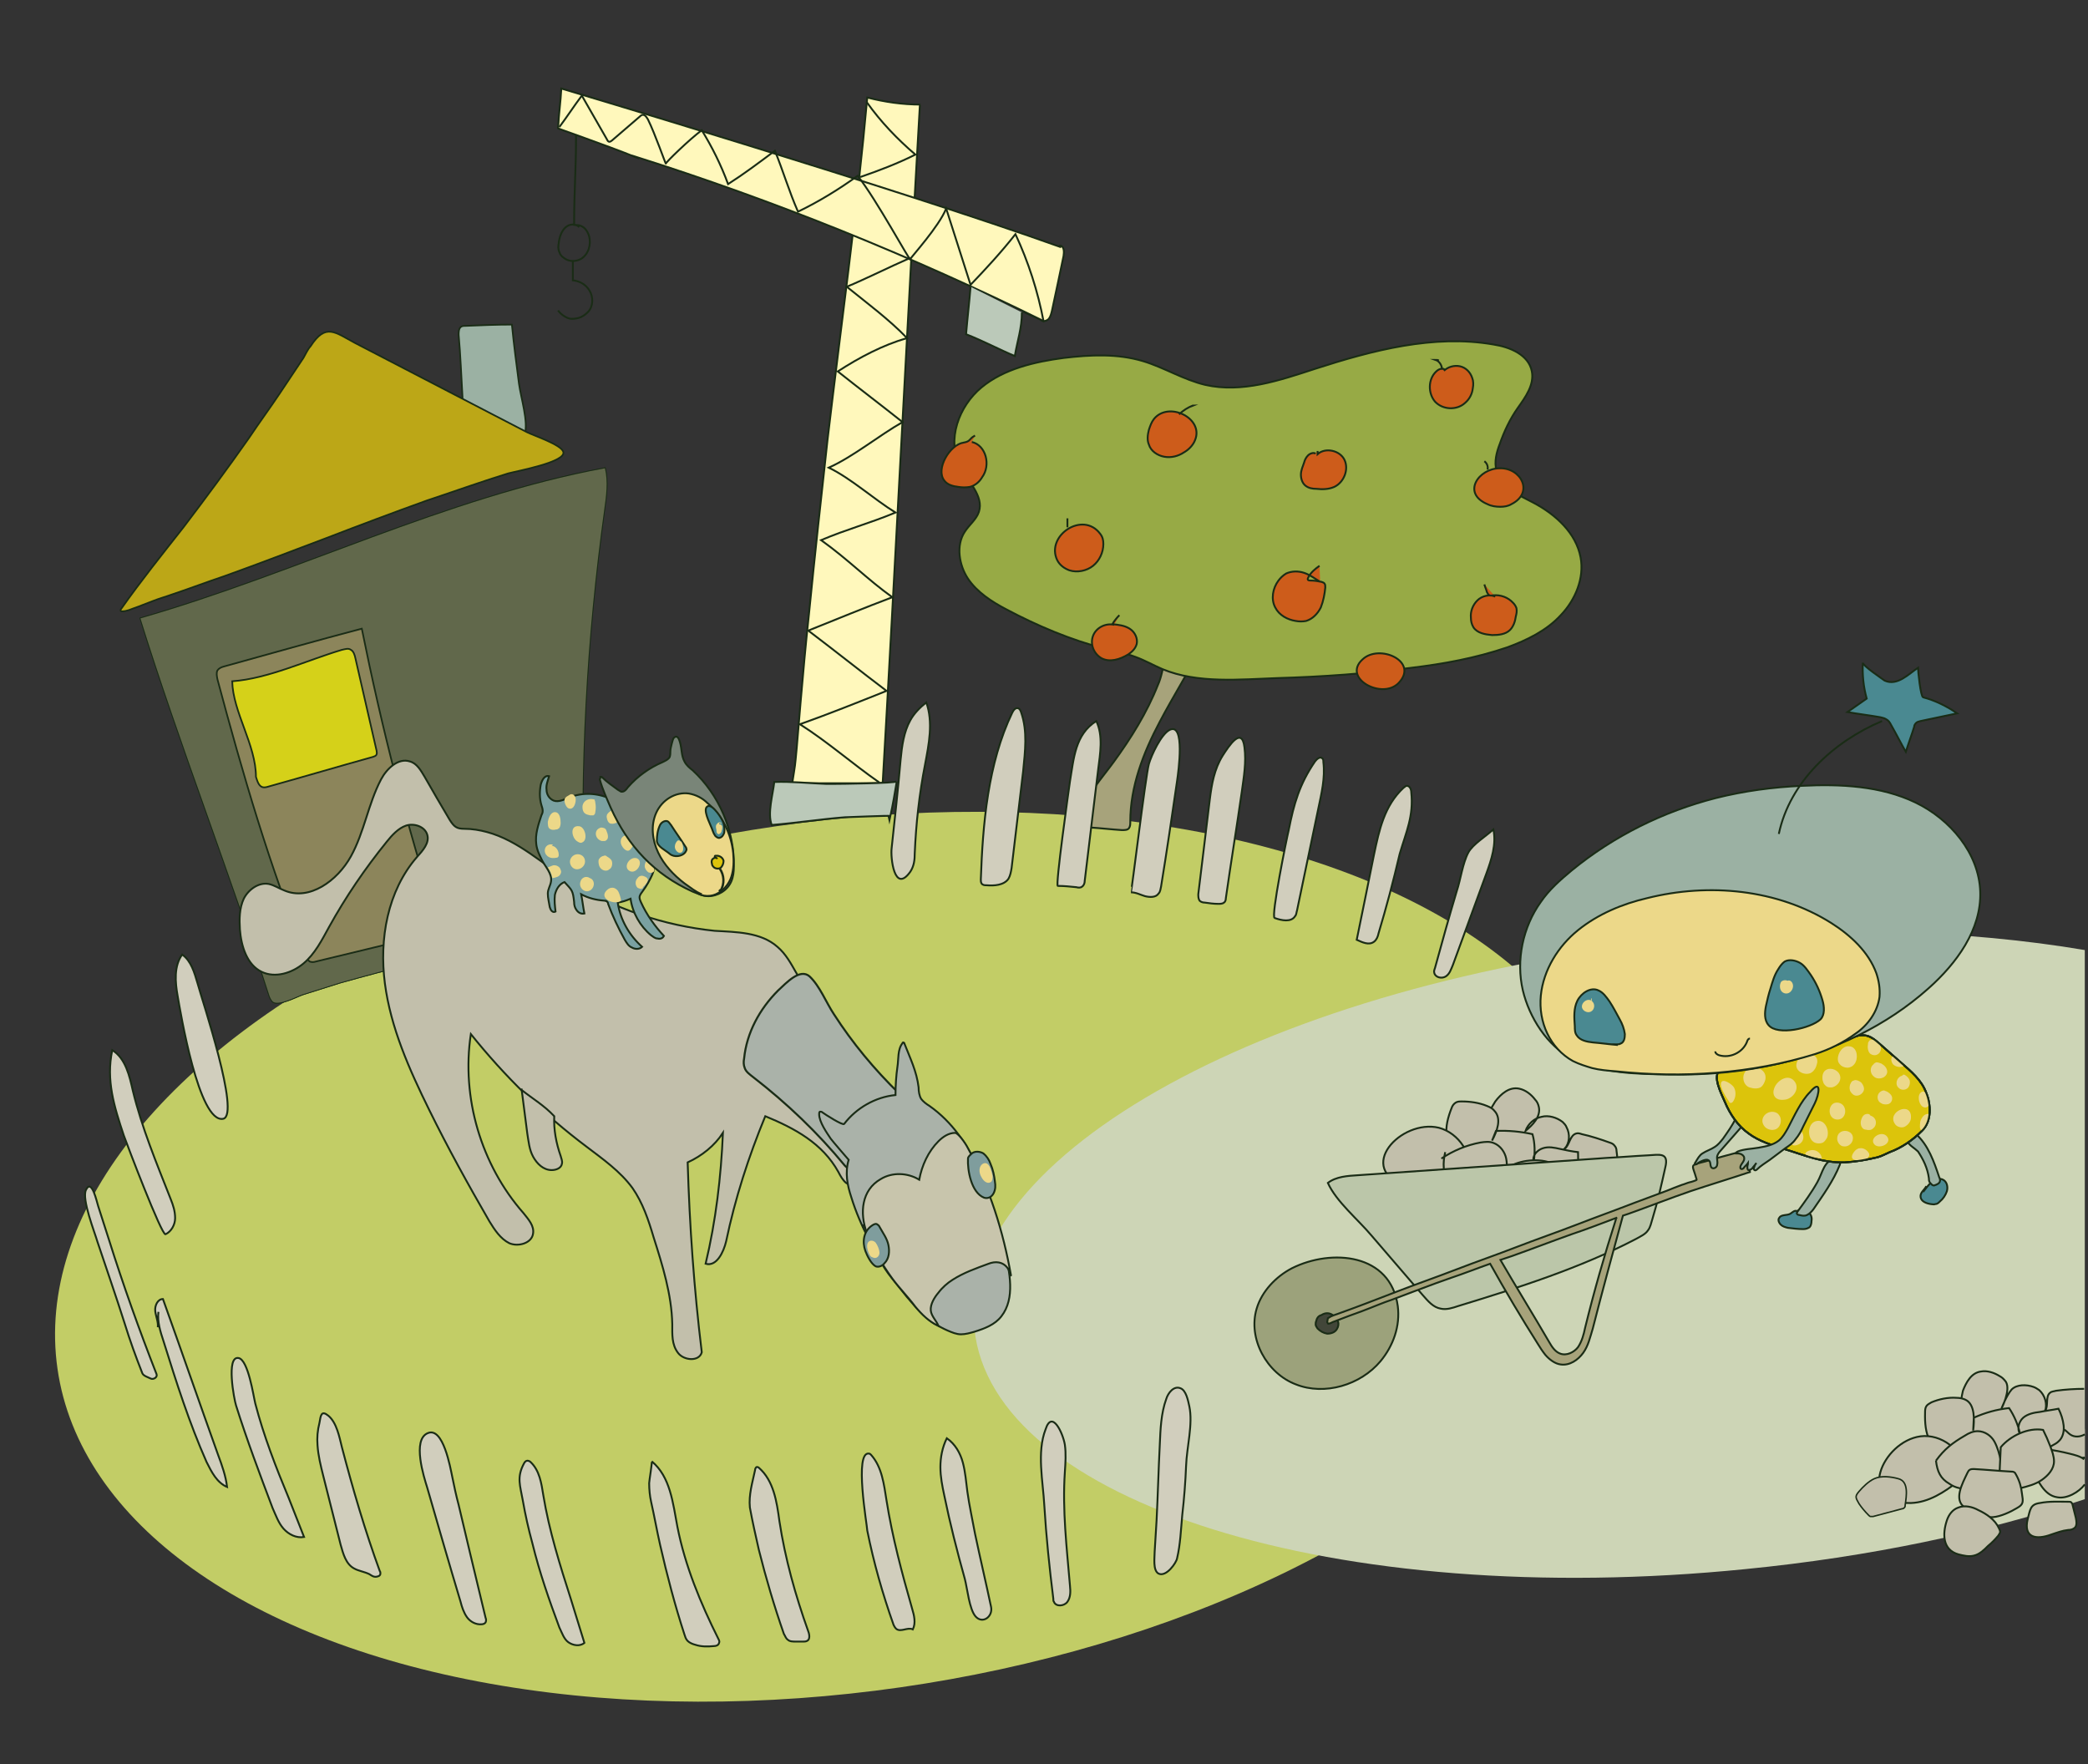 <?xml version="1.0" encoding="UTF-8"?>
<svg xmlns="http://www.w3.org/2000/svg" xmlns:xlink="http://www.w3.org/1999/xlink" version="1.1" id="Ebene_1" x="0px" y="0px" viewBox="0 0 325.5 275" style="enable-background:new 0 0 325.5 275;" xml:space="preserve">
<rect x="0" y="0" width="325.5" height="275" fill="#333333" stroke="none"/>
<style type="text/css">
	.st0{fill:#C2CD66;}
	.st1{fill:#CDD5B6;}
	.st2{fill:#C2BFAB;stroke:#1A2C16;stroke-width:0.291;stroke-miterlimit:10;}
	.st3{fill:#4A8991;stroke:#1A2C16;stroke-width:0.291;stroke-miterlimit:10;}
	.st4{fill:#697552;}
	.st5{fill:none;stroke:#1A2C16;stroke-width:0.261;stroke-miterlimit:10;}
	.st6{fill:#61684B;}
	.st7{fill:#9BB1A3;stroke:#1A2C16;stroke-width:0.261;stroke-miterlimit:10;}
	.st8{fill:#8C855B;stroke:#1A2C16;stroke-width:0.261;stroke-miterlimit:10;}
	.st9{fill:#D5D119;stroke:#1A2C16;stroke-width:0.261;stroke-miterlimit:10;}
	.st10{fill:#BCA717;stroke:#1A2C16;stroke-width:0.261;stroke-miterlimit:10;}
	.st11{fill:#9CA27B;stroke:#1A2C16;stroke-width:0.291;stroke-miterlimit:10;}
	.st12{fill:#BBC6A9;stroke:#1A2C16;stroke-width:0.291;stroke-miterlimit:10;}
	.st13{fill:#424639;stroke:#1A2C16;stroke-width:0.291;stroke-miterlimit:10;}
	.st14{fill:#A7A37B;stroke:#1A2C16;stroke-width:0.291;stroke-miterlimit:10;}
	.st15{fill:#9BB1A3;stroke:#1A2C16;stroke-width:0.291;stroke-miterlimit:10;}
	.st16{fill:#DCC40B;stroke:#1A2C16;stroke-width:0.291;stroke-miterlimit:10;}
	.st17{fill:none;stroke:#1A2C16;stroke-width:0.291;stroke-miterlimit:10;}
	.st18{fill:#97AA45;stroke:#1A2C16;stroke-width:0.291;stroke-miterlimit:10;}
	.st19{fill:#D1CEBD;stroke:#1A2C16;stroke-width:0.291;stroke-miterlimit:10;}
	.st20{fill:#7AA1A1;stroke:#1A2C16;stroke-width:0.291;stroke-miterlimit:10;}
	.st21{fill:#ECD889;}
	.st22{fill:#798578;stroke:#1A2C16;stroke-width:0.291;stroke-miterlimit:10;}
	.st23{fill:#ECD889;stroke:#1A2C16;stroke-width:0.291;stroke-miterlimit:10;}
	.st24{fill:none;stroke:#1A2C16;stroke-width:0.352;stroke-miterlimit:10;}
	.st25{fill:#AAB2A9;stroke:#1A2C16;stroke-width:0.316;stroke-miterlimit:10;}
	.st26{fill:#AAB2A9;stroke:#1A2C16;stroke-width:0.291;stroke-miterlimit:10;}
	.st27{fill:#C8C5AC;stroke:#1A2C16;stroke-width:0.291;stroke-miterlimit:10;}
	.st28{fill:#7F9D9D;stroke:#1A2C16;stroke-width:0.291;stroke-miterlimit:10;}
	.st29{fill:#CD5C1B;stroke:#1A2C16;stroke-width:0.291;stroke-miterlimit:10;}
	.st30{fill:#FFF8BC;stroke:#1A2C16;stroke-width:0.291;stroke-miterlimit:10;}
	.st31{fill:#FFF8BC;}
	.st32{fill:none;}
	.st33{fill:#BBC9B9;stroke:#1A2C16;stroke-width:0.291;stroke-miterlimit:10;}
	.st34{fill:#C2BFAB;stroke:#1A2C16;stroke-width:0.231;stroke-miterlimit:10;}
</style>
<ellipse transform="matrix(0.99 -0.142 0.142 0.99 -26.478 20.527)" class="st0" cx="130.7" cy="195.9" rx="123" ry="67.8"></ellipse>
<path class="st1" d="M325,233.7c-15.6,5.2-33.6,9-52.9,10.9c-63.7,6.4-117.5-10.4-120.2-37.5s46.7-54.2,110.4-60.5  c22.8-2.3,44.3-1.6,62.7,1.5L325,233.7L325,233.7z"></path>
<path class="st2" d="M236.8,169.7c1,0.2,1.9,0.9,2.5,1.7c0.3,0.3,0.5,0.7,0.6,1.2c0.3,1.5-1,2.8-2.1,3.7c0.4-1.1,1.4-2,2.5-2.2  c1.1-0.3,2.4,0.1,3.3,0.8c0.2,0.2,0.5,0.5,0.6,0.8c0.6,1.1,0.5,2.5-0.3,3.4c0.8-0.6,0.8-2.1,1.8-2.4c0.3-0.1,0.6,0,0.9,0.1  c1.4,0.3,2.9,0.8,4.3,1.3c0.3,0.1,0.6,0.2,0.8,0.5c0.2,0.2,0.3,0.5,0.3,0.8c0.1,0.8,0.2,1.5,0.1,2.3c0,0.3-0.1,0.6-0.2,0.9  c-0.2,0.4-0.6,0.7-1,0.9c-0.7,0.5-1.5,0.9-2.3,1.1s-1.8-0.1-2.3-0.7c-0.2-0.3-0.4-0.8-0.6-1.1c-0.3-0.3-0.6-0.4-1-0.6  c-4.6-2.1-9.1-4.3-13.6-6.7c-0.2-0.1,1.8-3.5,2-3.8C234,170.5,235.3,169.4,236.8,169.7z"></path>
<path class="st2" d="M226.3,172.7c0.1-0.3,0.3-0.6,0.6-0.8c0.3-0.2,0.6-0.2,1-0.2c1.3,0,2.7,0.2,3.9,0.7c0.5,0.2,0.9,0.4,1.2,0.8  c1.1,1.2,0.4,3.1-0.4,4.6c0.2-0.5,0.4-1,0.6-1.5c1.9-0.1,3.9,0.1,5.7,0.5c0.4,1.4,0.4,2.9,0.2,4.3c-0.3-0.9,0.5-1.8,1.4-2.1  c0.9-0.3,1.8-0.1,2.7,0.1c0.9,0.2,1.9,0.4,2.8,0.5c0,0.9,0.1,1.8-0.1,2.7s-0.8,1.7-1.6,2.1c-0.7,0.3-1.4,0.2-2.1,0.5  c1,0.6,2,1.2,3,1.9c0.9,0.6,1.8,1.3,2,2.4c0.1,1.1-0.8,2.1-1.8,2.7c-1.3,0.8-3,1.3-4.4,0.5c-1.8-1-1.8-3.6-2.2-5.6  c-0.1-0.3-0.2-0.7-0.4-1c-0.2-0.2-0.5-0.3-0.8-0.5c-1.7-0.7-3.4-1.3-5.1-2s-3.3-1.3-4.7-2.4C224.9,178.4,225.1,175.7,226.3,172.7z"></path>
<path class="st2" d="M224.3,175.8c3.1,0.8,5.5,4.3,4.5,7.3c-0.1,0.3-0.3,0.7-0.5,0.9c-0.2,0.2-0.6,0.3-0.9,0.4  c-2.6,0.8-5.5,1.5-8.1,0.6C211.1,182.2,218.4,174.4,224.3,175.8z"></path>
<path class="st2" d="M224.7,180.6c1.8-1.2,3.9-2.1,6.1-2.5c0.7-0.1,1.4-0.2,2.1,0.1c1,0.4,1.7,1.4,1.9,2.4c0.2,1.1,0.1,2.1-0.1,3.2  c-0.2,1-0.4,2.1-1.3,2.6c-0.5,0.3-1,0.3-1.5,0.3c-2.2,0.1-4.7-0.4-6-2.2c-1-1.4-1-3.3-0.6-4.9"></path>
<path class="st2" d="M233.7,185.7c-0.9,0.2-1,1.6-0.3,2.2c0.6,0.7,1.6,0.8,2.5,0.9c1.2,0.1,2.4,0.3,3.6,0s2.3-1,2.8-2.1  c0.3-0.8,0.3-1.6,0.3-2.4c0-0.9-0.1-1.8-0.1-2.7c-2-1.1-5.1-0.9-7.1,0.2L233.7,185.7z"></path>
<path class="st2" d="M236.2,186.6c0-0.1,0-0.3-0.1-0.4c-0.1-0.2-0.3-0.2-0.5-0.3c-1.8-0.8-3.5-1.6-5.3-2.4c-0.2-0.1-0.4-0.2-0.6-0.1  c-0.2,0-0.4,0.2-0.5,0.3c-1.3,1.3-3.5,3.2-2.3,4.9c0.8,1.2,2.2,2.6,3.6,3c1.2,0.3,2.8,0.2,4,0s1.3-0.6,1.5-1.9  C236.2,188.7,236.3,187.7,236.2,186.6z"></path>
<path class="st3" d="M299.8,185.8c0.4-0.5,0.8-1.1,1.3-1.5s1.3-0.7,1.8-0.4c0.6,0.3,0.8,1.1,0.6,1.8c-0.2,0.6-0.6,1.2-1.1,1.6  c-0.2,0.2-0.4,0.4-0.7,0.4c-0.2,0.1-0.5,0-0.7,0c-0.7-0.1-1.5-0.4-1.6-1.1s0.6-1.1,0.9-1.7"></path>
<path class="st3" d="M281.5,188.8c-0.1,0-0.1,0.2,0,0.2s0.2,0,0.3,0c0.5,0.1,0.7,0.8,0.6,1.3c0,0.4-0.1,0.8-0.3,1  c-0.3,0.2-0.6,0.3-1,0.3c-0.8,0-1.6-0.1-2.4-0.2c-0.4-0.1-0.8-0.2-1.1-0.5c-0.3-0.3-0.5-0.8-0.2-1.1c0.3-0.5,1.2-0.3,1.7-0.6  c0.3-0.2,0.7-0.6,1-0.4C280.6,188.5,280.8,188.5,281.5,188.8z"></path>
<g>
	<path class="st4" d="M87.9,145.4c-7.9,1.2-15.7,2.8-23.4,4.7c-3.9,1-7.7,2-11.6,3.1c-1.9,0.6-3.8,1.2-5.7,1.8   c-0.9,0.3-3.9,1.9-4.7,1.1c-0.2-0.2-0.4-0.6-0.5-0.9c-6.3-19.7-13.9-39-20.1-58.8c24.4-7,47.6-18.8,72.4-23.4   c0.5,2.1,0.2,4.3-0.1,6.4c-2.8,20.1-3.9,40.4-3.2,60.7c0.1,1.8,0,3.9-1.5,4.8C89,145.2,88.4,145.3,87.9,145.4z"></path>
	<path class="st5" d="M87.9,145.4c-7.9,1.2-15.7,2.8-23.4,4.7c-3.9,1-7.7,2-11.6,3.1c-1.9,0.6-3.8,1.2-5.7,1.8   c-0.9,0.3-3.9,1.9-4.7,1.1c-0.2-0.2-0.4-0.6-0.5-0.9c-6.3-19.7-13.9-39-20.1-58.8c24.4-7,47.6-18.8,72.4-23.4   c0.5,2.1,0.2,4.3-0.1,6.4c-2.8,20.1-3.9,40.4-3.2,60.7c0.1,1.8,0,3.9-1.5,4.8C89,145.2,88.4,145.3,87.9,145.4z"></path>
	<path class="st5" d="M87.9,145.4c-7.9,1.2-15.7,2.8-23.4,4.7c-3.9,1-7.7,2-11.6,3.1c-1.9,0.6-3.8,1.2-5.7,1.8   c-0.9,0.3-3.9,1.9-4.7,1.1c-0.2-0.2-0.4-0.6-0.5-0.9c-6.3-19.7-13.9-39-20.1-58.8c24.4-7,47.6-18.8,72.4-23.4   c0.5,2.1,0.2,4.3-0.1,6.4c-2.8,20.1-3.9,40.4-3.2,60.7c0.1,1.8,0,3.9-1.5,4.8C89,145.2,88.4,145.3,87.9,145.4z"></path>
	<path class="st6" d="M87.9,145.4c-7.9,1.2-15.7,2.8-23.4,4.7c-3.9,1-7.7,2-11.6,3.1c-1.9,0.6-3.8,1.2-5.7,1.8   c-0.9,0.3-3.9,1.9-4.7,1.1c-0.2-0.2-0.4-0.6-0.5-0.9c-6.3-19.7-13.9-39-20.1-58.8c24.4-7,47.6-18.8,72.4-23.4   c0.5,2.1,0.2,4.3-0.1,6.4c-2.8,20.1-3.9,40.4-3.2,60.7c0.1,1.8,0,3.9-1.5,4.8C89,145.2,88.4,145.3,87.9,145.4z"></path>
</g>
<path class="st7" d="M71.5,52.2c0-0.4,0-0.9,0.3-1.2c0.2-0.2,0.5-0.2,0.8-0.2c2.4-0.1,4.8-0.2,7.2-0.2c0.3,3.1,0.7,6.1,1.1,9.2  c0.3,2.2,1.5,6,0.9,7.9c-2.9-1-5.8-2.7-8.6-4.1c-0.4-0.2-0.7-0.4-0.9-0.7s-0.2-0.7-0.2-1C71.9,58.6,71.8,55.5,71.5,52.2z"></path>
<path class="st8" d="M33.9,105.9c-0.1-0.5-0.2-1,0-1.4c0.2-0.3,0.6-0.5,1-0.6c7.2-2,14.3-4,21.5-5.9c3.1,15.4,7,30.7,11.8,45.6  c0.1,0.4,0.3,0.8,0.1,1.2c-0.2,0.5-0.8,0.7-1.3,0.8c-5.9,1.4-11.9,2.9-17.8,4.3c-0.3,0.1-0.6,0.1-0.9,0c-0.3-0.2-0.5-0.5-0.6-0.9  C42.1,135.3,37.8,120.5,33.9,105.9z"></path>
<path class="st9" d="M39.9,121.1c0.2,0.6,0.4,1.4,1,1.6c0.3,0.1,0.7,0,1-0.1c5.4-1.5,10.8-3.1,16.2-4.6c0.2-0.1,0.5-0.1,0.6-0.4  c0.1-0.2,0-0.4,0-0.6c-1.1-4.8-2.2-9.6-3.3-14.4c-0.1-0.5-0.3-1.1-0.7-1.3c-0.4-0.3-0.9-0.1-1.4,0c-5.4,1.6-11.5,4.5-17.1,4.9  C36.3,111,39.9,116.1,39.9,121.1z"></path>
<path class="st10" d="M20.9,94.8c-0.3,0.1-0.5,0.2-0.8,0.3s-0.7,0.2-1.1,0.2c-0.1,0-0.1,0-0.2-0.1c0-0.1,0-0.2,0.1-0.3  c3.1-4.4,6.4-8.5,9.7-12.7c3.5-4.6,6.9-9.2,10.2-13.9c1.6-2.4,3.3-4.7,4.9-7.1c0.8-1.2,1.6-2.4,2.4-3.6c0.4-0.6,0.8-1.2,1.2-1.8  c0.3-0.5,0.7-1.4,1.1-1.8c2.4-3.7,3.8-2.2,7-0.5c3.5,1.8,7.1,3.7,10.6,5.5s7.1,3.7,10.6,5.5c1.9,1,3.7,1.9,5.6,2.9  c1,0.5,5.2,1.9,5.6,3c0.6,1.6-7.1,3-8.6,3.4c-3.9,1.2-7.8,2.6-11.7,3.9c-0.3,0.1-0.6,0.2-0.9,0.3c-5.3,1.9-10.6,3.9-15.8,5.9  c-5.3,2-10.5,4-15.8,5.9c-2.7,0.9-5.3,1.9-8,2.8c-1.1,0.4-2.2,0.7-3.2,1.1C22.7,94.1,21.8,94.5,20.9,94.8z"></path>
<path class="st11" d="M201.4,197.7c-2.5,1.3-4.7,3.6-5.5,6.3c-1.4,4.7,1.6,10.1,6.1,11.8c4.5,1.8,10.1,0.1,13.2-3.6  c2-2.4,3.1-5.5,2.7-8.6C216.8,195.4,207.6,194.6,201.4,197.7z"></path>
<path class="st12" d="M259.6,182c0.6-2.4-0.9-2-2.7-1.9c-2.1,0.1-4.3,0.3-6.4,0.4c-4.3,0.3-8.5,0.6-12.8,0.9  c-8.7,0.6-17.3,1.2-26,1.8c-1.6,0.1-3.4,0.2-4.7,1.2c1.3,2.9,4.7,5.7,6.8,8.2c2.7,3.1,5.3,6.2,8,9.3c0.8,0.9,1.6,1.9,2.8,2.1  c0.9,0.2,1.8-0.1,2.7-0.4c9.5-2.9,19-5.9,27.8-10.5c0.7-0.4,1.4-0.7,1.8-1.3c0.4-0.5,0.5-1.2,0.7-1.8  C258.4,187.4,259,184.7,259.6,182z"></path>
<path class="st13" d="M205.2,205.9c-0.1,0.2-0.1,0.4-0.1,0.6s0.2,0.4,0.3,0.6c0.4,0.4,0.9,0.7,1.5,0.8c0.6,0,1.2-0.2,1.5-0.7  c0.5-0.8,0.2-1.6-0.5-2.1c-0.6-0.5-1.3-0.5-1.9-0.1C205.6,205.1,205.3,205.4,205.2,205.9z"></path>
<path class="st14" d="M271.9,179.4c0,0-3.2,0.8-4.8,1.3c-4,1.2-3.4,0.3-2.6,3.2c0,0.1-1,0.4-1.1,0.4c-0.4,0.1-0.8,0.3-1.2,0.4  c-0.8,0.3-1.6,0.6-2.3,0.9c-1.6,0.6-3.5,1.3-5.1,1.9c-3.1,1.2-5.9,2.2-9,3.4c-3.1,1.2-6.3,2.3-9.4,3.5s-6.3,2.3-9.4,3.5  s-6.3,2.3-9.4,3.5s-6.2,2.4-9.3,3.5c-0.1,0-0.2,0.1-0.3,0.1c-0.2,0.1-0.3,0.1-0.5,0.2s-0.3,0.2-0.5,0.3l-0.1,0.6  c0,0.1,0.1,0.1,0.1,0.2s0.3,0,0.3,0c0.3-0.1,0.4-0.2,0.7-0.3c2.1-0.8,2.9-1.1,4.3-1.6c1.6-0.6,3.2-1.3,4.7-1.8c3-1.1,6-2.3,9.2-3.4  c2.1-0.7,4.1-1.5,6.1-2.2c2.4,4.3,4.9,8.5,7.5,12.6c0.3,0.5,0.7,1.1,1.1,1.6c0.6,0.7,1.5,1.4,2.4,1.5c1.4,0.2,2.7-0.7,3.5-1.8  c0.8-1.1,1.1-2.5,1.5-3.8c1.5-5.9,3.1-11.7,4.7-17.6c0.3-0.1,0.6-0.2,0.9-0.3c3.1-1.1,6.4-2.4,9.6-3.5c3-1,6.3-2,9.3-3  C272.6,181.3,272.4,180.5,271.9,179.4z M251.9,190.1c-1.8,5.6-3.4,11.2-4.8,16.9c-0.2,1-0.5,2.1-1.1,3c-0.6,0.8-1.8,1.4-2.8,1  c-0.8-0.3-1.3-1.1-1.7-1.8c-2.5-4.3-5.1-8.5-7.6-12.8c0.6-0.2,1.2-0.4,1.8-0.6c3.1-1.1,6.2-2.3,9.3-3.4c2.4-0.8,4.7-1.7,7.1-2.6  C251.9,189.9,251.9,190,251.9,190.1z"></path>
<path class="st15" d="M268.6,177.5c-0.4,0.5-0.8,1-1.3,1.3c-0.6,0.4-1.3,0.6-1.9,1c-0.5,0.3-0.8,0.9-1.1,1.4c0,0-0.1,0.1-0.1,0.2  s0.1,0.2,0.2,0.1c0.1,0,0.2-0.1,0.3-0.2c0.3-0.2,1.1-0.6,1.5-0.5c0.6,0.2,0.3,0.8,0.6,1.2c0.3,0.3,0.9,0,0.9-0.5  c0.1-0.4-0.1-0.9,0-1.3c0.1-0.3,0.3-0.6,0.5-0.8c1.7-1.9,3.3-3.8,5-5.7c1.5-1.7,0-4-1.4-2.1c-0.5,0.7-0.7,1.9-1.2,2.7  C270.1,175.4,269.3,176.5,268.6,177.5z"></path>
<path class="st15" d="M280.2,188.9c0,0.1-0.1,0.1-0.1,0.2c0,0.2,0.2,0.3,0.4,0.3c0.4,0.1,0.8,0.2,1.2,0c0.4-0.2,0.7-0.5,1-0.9  c1.5-2.2,3.1-4.4,4.1-6.9c0.1-0.3,0.2-0.7,0-0.9c-0.2-0.1-0.4-0.1-0.6-0.1c-1.9,0.3-2,2.1-2.9,3.7  C282.4,185.9,281.3,187.4,280.2,188.9z"></path>
<path class="st15" d="M300.7,183.7c0,0.2,0,0.5,0.2,0.7s0.3,0.4,0.6,0.4c0.1,0,0.2-0.1,0.3-0.1c0.2-0.1,0.5-0.2,0.6-0.5  c0.1-0.2,0-0.5-0.1-0.7c-0.8-2.4-1.7-5-3.6-6.7c-0.1-0.1-0.3-0.2-0.5-0.2c-0.6,0-1.1,0.9-0.8,1.4c0.3,0.6,1.1,1,1.6,1.5  C299.8,180.7,300.5,182.1,300.7,183.7z"></path>
<path class="st16" d="M300.3,170.4c-0.7-2-2.4-3.4-4-4.8c-1.1-1-2.2-1.9-3.3-2.9c-0.7-0.6-1.4-1.2-2.3-1.3c-0.9-0.1-1.7,0.2-2.6,0.6  c-4.8,2-10,2.9-15.2,3.9c-1.3,0.2-3.6,0-4.7,0.8c-1.4,1,0.2,3.9,0.7,5.1c0.8,1.9,2,3.7,3.7,4.9c1.6,1.2,3.6,1.8,5.5,2.4  c3.3,1,6,2.2,9.5,2.1c1.7-0.1,3.4-0.4,5.1-0.8c0.7-0.2,1.2-0.5,1.9-0.8c1.9-0.7,3.6-1.9,5-3.3C301.2,174.8,301,172.1,300.3,170.4z"></path>
<path class="st17" d="M300.3,170.4c-0.7-2-2.4-3.4-4-4.8c-1.1-1-2.2-1.9-3.3-2.9c-0.7-0.6-1.4-1.2-2.3-1.3c-0.9-0.1-1.7,0.2-2.6,0.6  c-4.8,2-10,2.9-15.2,3.9c-1.3,0.2-3.6,0-4.7,0.8c-1.4,1,0.2,3.9,0.7,5.1c0.8,1.9,2,3.7,3.7,4.9c1.6,1.2,3.6,1.8,5.5,2.4  c3.3,1,6,2.2,9.5,2.1c1.7-0.1,3.4-0.4,5.1-0.8c0.7-0.2,1.2-0.5,1.9-0.8c1.9-0.7,3.6-1.9,5-3.3C301.2,174.8,301,172.1,300.3,170.4z"></path>
<path class="st2" d="M88.9,137.4c-4.2-2.6-8.1-6.4-13-7.7c-1.1-0.3-2.3-0.5-3.5-0.5s-1.6-0.3-2.3-1.4c-1.3-2.2-2.6-4.4-3.9-6.7  c-0.6-1-1.2-2.1-2.3-2.4c-1.8-0.6-3.6,1.1-4.5,2.8c-2,3.8-2.6,8.2-4.7,12s-6.5,7-10.4,5.3c-0.8-0.3-1.5-0.8-2.4-1  c-1.6-0.3-3.2,0.9-3.9,2.3c-0.7,1.5-0.7,3.2-0.6,4.8c0.2,2.6,1.1,5.5,3.4,6.6c2.1,1,4.7,0.2,6.5-1.3s2.9-3.7,4-5.7  c2.6-4.7,5.6-9.1,9-13.3c0.8-1,1.8-2.1,3-2.5s2.9,0.1,3.3,1.4c0.4,1.3-0.7,2.5-1.6,3.5c-4.6,5.3-5.9,12.8-5,19.7  c0.9,6.9,3.8,13.4,6.9,19.7c2.9,5.9,6.1,11.7,9.4,17.4c0.8,1.3,1.7,2.7,3.1,3.4c1.4,0.6,3.5,0,3.7-1.5c0.2-1.2-0.7-2.2-1.5-3.2  c-6.6-7.5-9.7-18-8.2-27.9c5.3,6.6,11.3,12.5,18.1,17.6c2.5,1.9,5.2,3.8,7.1,6.4c1.6,2.3,2.5,5,3.3,7.7c1.4,4.4,2.8,8.9,2.9,13.5  c0,1.6-0.1,3.2,0.9,4.5c0.9,1.2,3.3,1.4,3.7-0.1c-1.2-9.8-1.9-19.7-2.2-29.6c2.2-1,4.2-2.6,5.5-4.6c-0.3,6.9-1.1,13.7-2.7,20.4  c1.7,0.5,2.8-1.8,3.2-3.5c1.4-6.7,3.5-13.2,6.1-19.5c4.6,1.9,8.9,4.2,11.4,8.7c0.3,0.6,0.7,1.3,1.2,1.7c1.6,1.1,3.2-1.9,4-2.8  c1.6-1.9,3.2-3.7,4.7-5.6c0.5-0.5,0.9-1.1,1-1.9c0.1-1.1-0.7-2-1.4-2.8c-5.9-6.1-11.8-12.4-16.1-19.7c-0.8-1.4-1.6-2.9-2.9-4  c-2.6-2.3-6.4-2.3-9.8-2.5C103.6,144.3,95.7,141.7,88.9,137.4z"></path>
<path class="st2" d="M81.3,169.9c0-0.1,0-0.1,0-0.2c0.3,2.3,0.6,4.6,0.9,7c0.2,1.2,0.3,2.5,0.9,3.6c0.6,1.1,1.6,2.1,2.9,2.1  c0.7,0,1.5-0.3,1.6-1c0.1-0.4-0.1-0.8-0.2-1.2c-0.7-2-1.1-4.1-1-6.2C84.8,172.3,83.2,171.4,81.3,169.9z"></path>
<path class="st14" d="M173.6,118.8c-1.9,2.6-4.1,5-5.2,8c-0.2,0.5-0.3,1.1-0.1,1.5c0.3,0.5,1,0.6,1.7,0.7c1.6,0.1,3.3,0.3,4.9,0.4  c0.4,0,0.9,0,1.1-0.3s0.2-0.6,0.2-1c0-5.5,2-10.7,4.6-15.6c2.1-4,4.6-7.9,6.6-12c0.9-1.9,2.4-3.9-0.6-4c-1.3,0-3,1.1-3.8,2.2  c-1.5,2.1-1.4,5.7-2.5,8.1C178.8,111.1,176.3,115.1,173.6,118.8z"></path>
<path class="st18" d="M220,104.1c-6.9,0.9-13.8,1.4-20.8,1.6c-5.8,0.2-12.5,0.9-18-1.4c-1.4-0.6-2.8-1.4-4.2-1.9  c-1.6-0.6-3.2-0.9-4.8-1.3c-5.2-1.3-10.6-3.6-15.3-6.1c-2.3-1.2-4.6-2.7-6-4.8s-1.9-5.2-0.5-7.3c0.7-1.1,1.8-1.9,2.2-3.1  c0.8-2.5-1.7-4.7-2.9-7.1c-2.2-4.1-0.2-9.4,3.3-12.3s8.3-4,12.8-4.6c4.2-0.5,8.4-0.7,12.4,0.5c3.3,1,6.3,2.9,9.7,3.7  c5.7,1.3,11.6-0.7,17.1-2.5c9-2.9,18.5-5.4,27.8-3.8c2.6,0.4,5.5,1.6,6,4.2c0.4,2.1-1,4-2.2,5.7s-2.1,3.6-2.8,5.6  c-0.5,1.3-0.9,2.8-0.5,4.2c0.7,2.6,3.5,3.8,5.8,5c3.4,1.8,6.6,4.7,7.3,8.5c0.6,3.2-0.8,6.6-3.1,9c-2.2,2.4-5.3,3.9-8.3,5  C230,102.6,225,103.5,220,104.1z"></path>
<path class="st19" d="M27.7,155.3c-0.4-2.2-0.6-4.7,0.7-6.5c1.4,1,1.9,2.8,2.4,4.5c0.7,2.6,6.7,20.5,4,21.1  C31,175.2,28.1,157.6,27.7,155.3z"></path>
<path class="st19" d="M20.7,170c1.4,5.8,3.7,11.3,5.9,16.9c0.4,1,0.7,1.9,0.7,3c0,1-0.6,2.1-1.5,2.5c-0.6,0.2-6-14-6.5-15.4  c-1.5-4.5-2.8-8.6-1.8-13.3C19.6,165,20.2,167.8,20.7,170z"></path>
<path class="st19" d="M19.4,206.2c0.9,2.9,1.7,5.1,2.8,7.9c0.2,0.4,0.9,0.6,1.3,0.8c0.4,0.2,1.1-0.2,0.9-0.7  c-2.7-6.9-5.2-13.9-7.4-20.9c-0.6-1.8-1.1-3.5-1.7-5.3c-0.2-0.6-1-4.4-1.9-2.5c-0.7,1.4,1.4,6.7,1.8,8.1  C16.6,197.8,18.1,202.1,19.4,206.2z"></path>
<path class="st17" d="M24.6,205.4c0,0.1,0,0.2,0,0.2"></path>
<path class="st19" d="M24.6,206.9c0.1-0.8-0.3-1.7-0.4-2.5c-0.1-0.9,0.4-1.9,1.2-1.9c2.9,8.1,5.7,16.2,8.6,24.3  c0.6,1.6,1.2,3.3,1.4,5c-1.6-0.7-2.4-2.3-3.2-3.9c-2.7-6.1-4.7-12.4-6.7-18.8c-0.5-1.5-1-3.1-0.8-4.6"></path>
<path class="st19" d="M39.8,218.8c1.3,5,3.2,9.9,5.2,14.7c0.8,2,1.6,4.1,2.4,6.1c-1.2,0.2-2.4-0.4-3.2-1.3s-1.2-2.1-1.7-3.2  c-2-5.3-4-10.6-5.7-16c-0.3-0.9-1.6-7.8,0.4-7.4C38.7,212,39.5,217.6,39.8,218.8z"></path>
<path class="st19" d="M49.5,225.3c0.1,1.6,0.5,3.2,0.9,4.8c0.9,3.6,1.8,7.1,2.7,10.7c0.4,1.4,0.8,3,2.1,3.7c0.7,0.4,1.6,0.5,2.4,0.9  c0.3,0.2,0.6,0.4,0.9,0.4s0.8-0.1,0.8-0.5c0-0.1,0-0.3-0.1-0.4c-2.3-6.3-4.2-12.8-5.9-19.3c-0.4-1.6-0.8-3.8-2.1-4.9  c-1.1-0.9-1.2-0.1-1.4,1.1C49.5,223,49.4,224.1,49.5,225.3z"></path>
<path class="st19" d="M70.5,230.2c-0.3-1.4-1.4-7.8-3.8-6.8c-2.5,1-0.6,6.9-0.1,8.5c1.7,5.9,3.4,11.8,5.2,17.8  c0.2,0.8,0.5,1.7,1,2.4c0.5,0.7,1.4,1.2,2.3,1.1c0.2,0,0.5-0.1,0.6-0.3c0.1-0.2,0.1-0.5,0-0.7c-0.8-3.3-1.6-6.7-2.4-10  c-0.6-2.5-1.2-5.1-1.8-7.6C71.1,233.1,70.8,231.7,70.5,230.2z"></path>
<path class="st19" d="M81.7,228.1c0.1-0.2,0.3-0.4,0.5-0.4s0.4,0.1,0.5,0.2c1.4,1.3,1.7,3.3,2,5.2c0.9,5.5,2.6,10.9,4.3,16.2  c0.7,2.3,1.4,4.5,2.1,6.8c-0.7,0.6-1.8,0.4-2.5-0.1s-1-1.5-1.4-2.3c-1.6-4.3-3.1-8.6-4.2-13.1c-0.6-2.2-1.1-4.4-1.5-6.7  C81.1,231.6,80.5,230.3,81.7,228.1z"></path>
<path class="st19" d="M106.7,254.8c0.1,0.3,0.2,0.7,0.5,1s0.8,0.5,1.2,0.6c0.9,0.3,1.9,0.3,2.9,0.2c0.3,0,0.7-0.1,0.8-0.5  c0.1-0.2,0-0.4-0.1-0.6c-2.8-5.6-5.2-11.4-6.4-17.5c-0.7-3.7-1.1-7.8-4-10.2c0.1,0.1-0.4,3.1-0.4,3.4c0,1,0.1,2,0.3,2.9  c0.5,2.2,0.9,4.5,1.4,6.7C104,245.6,105.2,250.2,106.7,254.8z"></path>
<path class="st19" d="M117.7,229.2c0-0.3,0.2-0.6,0.4-0.5c0.1,0,0.2,0.1,0.2,0.1c2.3,2,2.8,5.3,3.2,8.3c0.9,5.9,2.5,11.6,4.5,17.2  c0.2,0.5,0.3,1.3-0.2,1.5c-0.2,0.1-0.4,0.1-0.6,0.1c-0.4,0-0.8,0-1.1,0c-0.5,0-1,0-1.3-0.3c-0.3-0.2-0.4-0.6-0.6-0.9  c-1.5-4.3-2.8-8.7-3.9-13.1c-0.5-2.2-1-4.4-1.4-6.6C116.7,233,117.3,231.1,117.7,229.2z"></path>
<path class="st19" d="M135.5,226.6c0.1,0,0.2,0.1,0.3,0.2c1.7,1.9,2,4.6,2.4,7.1c0.9,5.7,2.4,11.3,4,16.9c0.3,1,0.6,2.2,0.1,3.2  c-0.8-0.4-1.9,0.5-2.6-0.1c-0.2-0.2-0.3-0.4-0.4-0.6c-1.7-4.8-3.1-9.7-4.1-14.7C135.2,237.9,133.1,226.1,135.5,226.6z"></path>
<path class="st19" d="M147.2,233.1c-0.3-1.4-0.6-2.9-0.6-4.4s0.3-3.1,1-4.5c1.3,0.9,2.1,2.3,2.5,3.8s0.5,3,0.7,4.5  c0.3,2.2,0.8,4.4,1.2,6.6c0.8,3.8,1.7,7.6,2.5,11.4c0.3,1.5-1.3,2.7-2.4,1.5c-1-1.1-1.3-4.4-1.7-5.9  C149.2,241.8,148.1,237.5,147.2,233.1z"></path>
<path class="st19" d="M166,225.2c0.2,1.4,0.1,2.8,0,4.3c-0.4,5.9,0.3,11.8,0.8,17.7c0.1,0.9,0.1,1.8-0.4,2.5s-1.8,0.8-2.1,0  c-0.1-0.1-0.1-0.3-0.1-0.5c-0.6-4.8-1.1-9.6-1.4-14.5c-0.2-3.8-1.2-8.3,0.2-11.9C164,219.7,165.7,223.4,166,225.2z"></path>
<path class="st19" d="M180.6,245.3c-0.9-0.5-0.6-2.5-0.6-3.4c0.1-1.6,0.2-3.2,0.3-4.9c0.2-3.9,0.3-7.9,0.5-11.8  c0.1-2.4,0.2-4.9,1-7.1c0.3-1,1.2-2.1,2.2-1.7c0.9,0.3,1.2,1.9,1.4,2.8c0.6,2.8-0.4,6.4-0.5,9.3c-0.1,2.5-0.3,5.1-0.6,7.7  c-0.2,2.2-0.3,4.6-0.8,6.7C183.4,243.6,181.8,245.9,180.6,245.3z"></path>
<path class="st19" d="M139,132.2c0.5-4.6,1-9.2,1.4-13.8c0.2-2.1,0.5-4.3,1.5-6.1c0.6-1.1,1.5-2,2.5-2.8c1.1,3.1,0.4,6.5-0.2,9.7  c-0.9,4.6-1.4,9.2-1.6,13.8c0,1-0.1,2-0.7,2.9C139.4,139.4,138.8,133.6,139,132.2z"></path>
<path class="st19" d="M157.8,111.1c0.2-0.4,0.5-0.8,0.9-0.7c0.3,0.1,0.4,0.4,0.5,0.7c1,2.9,0.6,6,0.3,9.1c-0.6,5-1.2,10.1-1.8,15.1  c-0.1,0.6-0.2,1.2-0.5,1.7c-0.7,1-2.2,1.1-3.4,1c-0.3,0-0.6,0-0.8-0.3c-0.1-0.2-0.1-0.4-0.1-0.6C153.2,128.5,154,119,157.8,111.1z"></path>
<path class="st19" d="M171.2,119.9c-0.7,5.8-1.4,11.6-2.1,17.4c0,0.3-0.1,0.7-0.4,0.9c-0.2,0.2-0.6,0.2-0.9,0.1  c-1-0.1-1.9-0.2-2.9-0.2c-0.4,0,1.7-14.9,1.9-16.3c0.6-3.6,0.8-7.3,4.1-9.4C172,114.7,171.5,117.5,171.2,119.9z"></path>
<path class="st19" d="M183.5,121.7c-0.8,5.5-1.6,11-2.5,16.5c-0.1,0.4-0.1,0.8-0.4,1.1c-0.4,0.6-1.3,0.6-2.1,0.4  c-0.7-0.2-1.4-0.6-2.2-0.6c0.1,0,2.3-18.2,2.8-20c0.4-1.4,1.9-4.6,3.2-5.3C184.8,112.5,183.7,120.3,183.5,121.7z"></path>
<path class="st19" d="M194,116.5c0.3,2.3-0.1,4.6-0.4,6.8c-0.8,5.6-1.7,11.1-2.5,16.7c0,0.3-0.1,0.6-0.3,0.7  c-0.2,0.2-0.6,0.2-0.9,0.2c-0.7,0-1.4-0.1-2.1-0.2c-0.3,0-0.6-0.1-0.8-0.3c-0.2-0.3-0.2-0.7-0.2-1c0.6-4.9,1.2-9.9,1.8-14.8  c0.3-2.4,0.7-4.7,2-6.8C191.5,116.4,193.6,113.1,194,116.5z"></path>
<path class="st19" d="M205,118.7c0.3-0.4,0.8-0.8,1.1-0.5c0.2,0.1,0.2,0.4,0.2,0.6c0.3,2.5-0.3,4.9-0.8,7.3  c-1.1,5.3-2.2,10.5-3.3,15.8c-0.1,0.3-0.1,0.7-0.3,0.9c-0.6,1-2.1,0.7-3.2,0.3c-0.6-0.2,1.9-12.5,2.2-13.7  C201.7,125.3,202.6,122.2,205,118.7z"></path>
<path class="st19" d="M214.9,145.5c-0.1,0.5-0.3,1-0.7,1.3c-0.8,0.6-1.8,0.1-2.7-0.3c0.9-4.4,1.8-8.8,2.7-13.3  c0.8-3.8,1.6-7.6,4.6-10.4c0.2-0.1,0.3-0.3,0.5-0.3c0.5,0,0.7,0.6,0.7,1c0.4,3.7-0.8,6.2-1.8,9.6  C217.2,137.4,216.1,141.5,214.9,145.5z"></path>
<path class="st19" d="M232.8,129.3c0.5,2.3-0.3,4.7-1.1,6.9c-1.7,4.7-3.5,9.5-5.2,14.2c-0.3,0.7-0.5,1.4-1.1,1.8s-1.6,0.2-1.8-0.5  c-0.1-0.3,0-0.5,0.1-0.8c1.1-4,2.2-8,3.4-12c0.6-1.8,0.9-4.3,1.8-6C229.6,131.6,231.6,130.4,232.8,129.3z"></path>
<g>
	<path class="st20" d="M99.9,140.6c-0.1-0.2-0.2-0.5-0.2-0.7c0-0.4,0.3-0.7,0.5-1c0.6-0.8,1.1-1.7,1.5-2.6c0.1-0.3,0.3-0.7,0.2-1.1   c-0.1-0.5-0.4-0.9-0.7-1.3c-1-1.1-2-2-2.9-3.1s-1.7-2.4-1.8-3.8c-0.1-0.6-0.1-1.4-0.5-1.9c-0.2-0.3-0.5-0.5-0.9-0.6   c-2-0.9-4.3-1-6.3-0.2c-0.8,0.3-1.7,0.8-2.5,0.5c-0.7-0.3-1.1-1-1.1-1.7c-0.1-0.7,0.2-1.4,0.4-2.1c-0.7-0.2-1.1,0.6-1.3,1.3   c-0.2,1.1-0.2,2.2,0.1,3.2c0.1,0.3,0.2,0.6,0.2,0.9s-0.1,0.5-0.2,0.7c-0.5,1.5-1,3-0.8,4.5c0.1,0.9,0.5,1.7,0.9,2.5   c0.5,1,1.6,2.1,1.4,3.3c-0.1,0.7-0.5,1.2-0.5,1.9c0,0.7,0.2,1.4,0.3,2.1c0.1,0.2,0.1,0.4,0.3,0.6s0.4,0.2,0.6,0.1   c-0.1-0.9-0.2-1.7-0.1-2.6c0.2-0.9,0.7-1.7,1.5-2c1.2,1.3,1.3,1.3,1.5,3.1c0,0.5,0.1,0.9,0.4,1.3s0.7,0.6,1.2,0.5   c-0.2-1-0.3-2-0.5-3c1.1,0.6,2.3,0.9,3.6,1c0.1,0,0.3,0,0.4,0.1c0.1,0.1,0.2,0.2,0.2,0.4c0.7,1.9,1.6,3.8,2.6,5.6   c0.3,0.5,0.6,1,1.1,1.2c0.5,0.3,1.2,0.3,1.6-0.1c-2-1.8-3.4-4.2-3.8-6.9c0.7-0.1,1.3-0.3,2-0.6c0.3,2.2,1.5,4.3,3.2,5.7   c0.3,0.2,0.6,0.5,1,0.5c0.4,0.1,0.8,0,1-0.4C102.1,144.4,100.8,142.6,99.9,140.6z"></path>
	<path class="st21" d="M85.4,128.1c0,0.4,0,0.9,0.3,1.1s0.6,0.2,1,0.1c0.1,0,0.2,0,0.3-0.1c0.3-0.1,0.4-0.6,0.4-0.9   c0-0.6-0.1-1.7-0.9-1.7C85.8,126.6,85.5,127.6,85.4,128.1z"></path>
	<path class="st21" d="M89.7,124.3c0.2,0.6-0.2,2.1-1.1,1.7c-0.4-0.2-0.8-1.2-0.5-1.6c0.1-0.1,0.1-0.1,0.2-0.2   c0.2-0.1,0.3-0.2,0.5-0.3c0.1-0.1,0.3-0.1,0.4-0.1C89.5,123.9,89.6,124.1,89.7,124.3z"></path>
	<path class="st21" d="M92.8,124.7c-0.4-0.2-0.9-0.2-1.3,0c-0.4,0.2-0.7,0.6-0.7,1.1c0,0.4,0.1,0.8,0.4,1c0.2,0.2,0.5,0.2,0.8,0.3   c0.2,0,0.3,0,0.5,0c0.2-0.1,0.3-0.3,0.3-0.5c0.1-0.5,0.1-1,0-1.5c0-0.2-0.1-0.4-0.2-0.5c-0.1,0-0.2,0-0.3,0c-0.2,0-0.4,0.1-0.6,0.1   "></path>
	<path class="st21" d="M89.9,131.1c0.3,0.2,0.6,0.4,0.9,0.2c0.9-0.4,0.4-2.4-0.5-2.5C88.8,128.6,89.1,130.5,89.9,131.1z"></path>
	<path class="st21" d="M86.2,131.7c-0.4-0.2-1,0-1.2,0.5s0,1,0.4,1.3s0.9,0.3,1.4,0.2c0.1,0,0.2-0.1,0.2-0.1   c0.1-0.1,0.1-0.3,0.1-0.4c0-0.4-0.2-0.8-0.4-1s-0.5-0.4-0.7-0.3"></path>
	<path class="st21" d="M94.3,131.1c0.8-0.3,0.4-1.2,0.2-1.7c-0.1-0.3-0.5-0.4-0.8-0.4c-1.2,0.3-1,1.8,0.1,2.1   C94,131.1,94.2,131.1,94.3,131.1z"></path>
	<path class="st21" d="M96.4,126.4c-0.1-0.7-1.7,0.1-1.8,0.7c-0.1,0.3,0.1,1,0.4,1.2c0.3,0.2,0.7,0.1,1,0c0.2-0.1,0.4-0.2,0.5-0.3   c0.1-0.2,0.1-0.4,0.1-0.6C96.4,127,96.4,126.7,96.4,126.4z"></path>
	<path class="st21" d="M97.7,130.2c-0.4,0-0.8,0.3-0.9,0.7c-0.1,0.4,0,0.8,0.3,1.2c0.2,0.3,0.6,0.6,0.9,0.5c0.3-0.1,0.4-0.4,0.6-0.6   c0.1-0.2,0.2-0.4,0.1-0.6c0-0.2-0.2-0.3-0.3-0.5C98.1,130.7,97.9,130.5,97.7,130.2"></path>
	<path class="st21" d="M98.2,135.8c1.1,0.5,2.2-1.5,1.1-2C98.2,133.4,97,135.2,98.2,135.8z"></path>
	<path class="st21" d="M100.1,138.5c-0.2,0.1-0.5,0-0.7-0.1c-0.4-0.4-0.4-1-0.1-1.4c0.1-0.1,0.2-0.3,0.4-0.4c0.4-0.2,0.8,0,1.1,0.2   c0.1,0.1,0.2,0.2,0.2,0.4c0,0.1-0.1,0.2-0.1,0.3c-0.2,0.3-0.4,0.6-0.7,0.8C100.3,138.4,100.2,138.5,100.1,138.5   c-0.2,0.1-0.4,0.1-0.4-0.1"></path>
	<path class="st21" d="M94.8,138.6c0.2-0.1,0.3-0.2,0.5-0.2c0.4-0.1,0.9,0.2,1.1,0.6c0.2,0.4,0.3,0.8,0.4,1.2c0,0.1,0,0.1,0,0.2   l-0.1,0.1C95.5,141.1,93.1,139.9,94.8,138.6z"></path>
	<path class="st21" d="M94.7,133.3c-0.5,0.1-1,0.1-1.3,0.6c-0.1,0.1-0.1,0.3-0.1,0.4c0,0.4,0.1,0.9,0.5,1.2s0.9,0.3,1.2,0   c0.4-0.2,0.5-0.8,0.4-1.2c-0.1-0.4-0.5-0.6-0.8-0.8c-0.1-0.1-0.3-0.2-0.5-0.1"></path>
	<path class="st21" d="M88.9,134c-0.2,0.6,0.2,1.4,0.9,1.5s1.4-0.5,1.4-1.2C91.2,133,89.4,132.7,88.9,134z"></path>
	<path class="st21" d="M92,137.1c-0.1-0.3-0.4-0.4-0.6-0.4c-0.4,0-0.8,0.3-0.9,0.7c-0.2,0.5,0,1.1,0.5,1.4s1.1,0.1,1.4-0.4   s0.2-1.1-0.2-1.4c-0.2-0.1-0.4-0.2-0.6-0.3"></path>
	<path class="st21" d="M85.4,135.2c0.1,0,0.2-0.1,0.3-0.1c0.2-0.1,0.3-0.1,0.5-0.2c0.5-0.1,1.1,0.2,1.2,0.7c0.1,0.2,0.1,0.4,0,0.6   c-0.2,0.5-0.8,0.6-1.3,0.7C86,136.3,85.8,135.8,85.4,135.2"></path>
	<path class="st21" d="M101.3,134.1c0-0.1-0.1-0.1-0.2-0.1c-0.4,0.2-0.6,0.6-0.6,1s0.3,0.8,0.6,1c0.3,0.1,0.8,0.1,0.9-0.3   c0-0.1,0-0.2,0-0.3c0-0.2,0-0.3-0.1-0.5c0-0.2-0.1-0.5-0.2-0.6c-0.1-0.2-0.4-0.3-0.6-0.1"></path>
	<path class="st22" d="M93.6,121.1C93.7,121.1,93.7,121.1,93.6,121.1c0.2,0,0.2,0,0.3,0.1c0.7,0.7,1.6,1.3,2.4,1.9   c0.2,0.1,0.3,0.2,0.5,0.3c0.5,0.1,0.8-0.3,1.1-0.7c1.5-1.7,3.3-3,5.4-3.9c0.4-0.2,0.9-0.4,1.1-0.8c0.1-0.3,0.1-0.6,0.1-0.8   c0-0.4,0.1-0.8,0.2-1.2c0.1-0.3,0.2-1,0.5-1.1c0.5-0.3,0.7,0.5,0.8,0.8c0.3,1,0.2,2.1,0.7,3c0.3,0.6,0.8,1,1.3,1.4   c4.1,3.8,6.5,9.4,6.4,15c0,0.8-0.1,1.6-0.4,2.3c-0.6,1.4-2.1,2.3-3.6,2.3c-0.8,0-1.6-0.4-2.4-0.7c-6-2.7-10.1-7.1-12.8-13.1   c-0.6-1.4-1.3-2.9-1.7-4.4C93.6,121.3,93.6,121.2,93.6,121.1z"></path>
	<path class="st23" d="M109.4,139.4L109.4,139.4c-1-0.4-1.7-1-2.7-1.7c-1.7-1.3-3.2-2.9-4.1-4.8c-0.9-1.9-1.2-4.2-0.3-6.2   s3-3.3,5.1-3c1.1,0.2,2.1,0.7,2.9,1.5c2.3,1.9,3.7,4.8,4,7.8c0.1,1.2,0.1,2.5-0.3,3.7s-1.3,2.2-2.4,2.7c-1.1,0.5-2.6,0.3-3.4-0.6"></path>
	<path class="st16" d="M111.8,133.9c-0.1-0.3-0.5-0.2-0.7,0s-0.2,0.5-0.1,0.8c0,0.2,0.1,0.3,0.2,0.4c0.2,0.3,0.8,0.4,1.1,0.2   s0.5-0.7,0.5-1.1c-0.1-0.4-0.4-0.7-0.9-0.8c-0.1,0-0.3,0-0.4,0s-0.1,0.3,0,0.3"></path>
	<path class="st24" d="M112.2,135.4c0.7,1,0.8,2.4,0.1,3.5c-0.1-0.1-0.1-0.1-0.2-0.2"></path>
	<path class="st3" d="M104.4,133.1c0.7,0.6,1.9,0.4,2.4-0.2c0.1-0.2,0.3-0.4,0.2-0.6c0-0.1-0.1-0.3-0.2-0.4   c-0.7-1.1-1.5-2.2-2.2-3.3c-0.2-0.2-0.3-0.5-0.6-0.6c-0.4-0.1-0.9,0.2-1.1,0.6c-0.4,0.8-0.5,1.7-0.5,2.5   C102.5,132,103.7,132.5,104.4,133.1z"></path>
	<path class="st3" d="M111.1,129.5c0.1,0.3,0.2,0.5,0.4,0.8c0.2,0.2,0.5,0.4,0.7,0.3c0.4-0.1,0.6-0.5,0.7-0.8c0.1-0.7,0-1.5-0.4-2.1   c-0.3-0.6-1.8-2.8-2.4-1.8C109.7,126.7,110.9,128.8,111.1,129.5z"></path>
	<path class="st21" d="M106,131.1c0-0.1-0.2-0.1-0.3-0.1c-0.3,0.2-0.5,0.6-0.5,1c0,0.2,0.1,0.5,0.3,0.7s0.4,0.3,0.7,0.2   c0.2-0.1,0.3-0.3,0.3-0.6c0-0.2,0-0.4-0.1-0.7c-0.1-0.2-0.1-0.3-0.2-0.4c-0.1-0.1-0.3-0.1-0.4,0"></path>
	<path class="st21" d="M112.5,128.4c-0.1-0.2-0.4-0.3-0.6-0.1s-0.3,0.3-0.3,0.6c0,0.2,0.1,0.4,0.1,0.7c0,0.2,0.1,0.3,0.2,0.4   c0.1,0.1,0.3,0,0.4-0.1c0.1-0.1,0.2-0.2,0.2-0.4c0.1-0.2,0.1-0.4,0.1-0.6s-0.2-0.4-0.4-0.4c-0.1,0-0.1,0-0.1-0.1v-0.1"></path>
</g>
<path class="st25" d="M116,165c-0.1,0.5-0.1,1,0.1,1.5c0.2,0.6,0.8,1,1.3,1.4c5.3,4.1,10.1,8.7,14.3,13.8c0.3,0.3,0.6,0.6,1,0.6  c0.3,0,0.6-0.2,0.8-0.4c2.7-2.3,5-4.9,6.9-7.8c0.5-0.7,1-1.6,0.7-2.4c-0.2-0.5-0.5-0.8-0.9-1.2c-3.9-3.8-7.3-7.9-10.2-12.4  c-1.2-1.8-2.2-4.4-3.8-5.9c-1.5-1.3-3.6,1-4.9,2.2C118.4,157.3,116.4,161,116,165z"></path>
<path class="st26" d="M132.7,186.6c0.7,2.3,1.7,4.6,2.8,6.7c1,2,2.1,4.2,3.5,5.9c0.8,1,1.6,2,2.4,3c1.3,1.5,2.6,3.1,4.2,4.1  c0.7,0.4,1.4,0.8,2.1,1.1c0.7,0.3,1.4,0.6,2.1,0.6c0.7,0,1.4-0.2,2.1-0.4c1.6-0.5,3.2-1.1,4.2-2.4c2.2-2.8,1.3-7,0.5-10.2  c-2.1-8.4-4.6-17.6-11.7-22.6c-0.5-0.3-1-0.7-1.3-1.1c-0.3-0.5-0.4-1.2-0.4-1.8c-0.3-2.5-1.3-4.5-2.2-6.8c0-0.1-0.1-0.2-0.2-0.2  c-0.1,0-0.1,0.1-0.1,0.1c-0.8,1-0.6,2.5-0.8,3.7c-0.2,1.4-0.3,2.9-0.3,4.4c-3.1,0.3-6.1,2-8,4.5c-0.2,0.3-3-1.5-3.4-1.8  c-0.1-0.1-0.2-0.1-0.3-0.1h-0.1c-0.1,0.1-0.1,0.2-0.1,0.4c0,1.2,1.2,2.9,1.8,3.8c0.2,0.3,2.8,3.3,2.8,3.3  C131.7,182.8,132.1,184.8,132.7,186.6z"></path>
<path class="st27" d="M139.1,199.3c-1.6-2.2-3-4.6-4-7.2c-1.1-3-0.8-6.6,2.2-8.3c1.8-1.1,4.2-1,6,0.1c0.4-2.2,1.4-4.4,3-6  c0.7-0.7,1.6-1.3,2.6-1.3c0.4,0,1.5,1.4,2,2.4c3.4,6.2,5.5,13,6.7,19.8c0,0.3-0.2-1.7-1.9-2c-0.5-0.1-1.1,0-1.6,0.2  c-1.9,0.7-3.9,1.4-5.6,2.5c-0.8,0.5-1.6,1.2-2.2,2c-0.6,0.7-1.3,1.8-1.2,2.8c0.1,0.9,0.9,1.6,1.2,2.4c-1.5-0.7-2.6-1.8-3.6-3  C141.5,202.1,140.2,200.8,139.1,199.3z"></path>
<path class="st28" d="M134.9,195c-0.5-1.4-0.3-3.1,1.1-4c0.3-0.2,0.6-0.3,0.8-0.1c0.2,0.1,0.3,0.3,0.4,0.5c0.5,0.9,1.1,1.7,1.3,2.7  s0.1,2.1-0.6,2.8c-0.3,0.4-0.9,0.7-1.4,0.5C135.8,197,135.2,195.8,134.9,195L134.9,195z"></path>
<path class="st28" d="M151.5,179.8c0.5-0.4,1.3-0.3,1.8,0c0.5,0.4,0.9,1,1.1,1.6c0.4,0.9,0.6,1.9,0.7,2.8c0.1,0.6,0.1,1.2-0.2,1.8  s-0.9,0.9-1.5,0.7c-2-0.8-2.6-4.3-2.5-6.1C150.9,180.3,151.3,180,151.5,179.8z"></path>
<path class="st21" d="M137.1,195.3c0-0.5-0.3-1.2-0.6-1.6c-0.2-0.2-0.4-0.3-0.7-0.3c-1.1,0.1-0.5,2.1,0,2.5c0.2,0.1,0.4,0.2,0.6,0.2  C136.8,196.1,137.1,195.7,137.1,195.3z"></path>
<path class="st28" d="M134.5,191.1c0,0.1,0.1,0.2,0.1,0.3c0-0.2,0-0.3-0.1-0.5"></path>
<path class="st21" d="M154.7,183.2c-0.1-0.5-0.3-1.3-0.7-1.7c-0.4-0.4-1-0.1-1.2,0.4s-0.1,1.1,0.2,1.6c0.3,0.6,0.9,1.1,1.4,0.8  C154.7,184.2,154.8,183.6,154.7,183.2z"></path>
<path class="st21" d="M291.6,173.9c-0.2-0.3-0.5-0.3-0.8-0.2c-0.3,0.1-0.5,0.4-0.6,0.7c-0.2,0.5-0.2,1.1,0.2,1.5  c0.1,0.1,0.3,0.2,0.5,0.2c0.4,0.1,0.8,0.1,1.1-0.2c0.4-0.3,0.5-0.8,0.4-1.2c-0.1-0.4-0.5-0.8-1-0.8"></path>
<path class="st21" d="M292.2,178.4c0.7,0.8,2.8-0.1,2-1.2C293.4,176.1,291.3,177.4,292.2,178.4z"></path>
<path class="st21" d="M299.7,172.5c0.3,0.2,0.7,0.2,0.9-0.1c0.3-0.5-0.2-2.6-1-2.2C298.8,170.6,299.1,172.1,299.7,172.5z"></path>
<path class="st21" d="M293.9,170c-0.3-0.1-0.7,0.1-0.9,0.3c-0.4,0.4-0.4,1.1,0,1.5c0.1,0.1,0.3,0.2,0.5,0.3c0.4,0.1,0.8,0.1,1.1-0.1  c0.4-0.3,0.5-0.9,0.2-1.3s-0.8-0.7-1.3-0.7"></path>
<path class="st21" d="M296.9,167.8c-0.2-0.2-0.6-0.1-0.8,0.1c-0.5,0.4-0.6,1.2-0.2,1.6c0.4,0.5,1.2,0.5,1.6,0  c0.2-0.3,0.3-0.7,0.2-1.1c-0.1-0.3-0.4-0.6-0.7-0.8c-0.1-0.1-0.3-0.1-0.5,0"></path>
<path class="st21" d="M292.4,165.9c-0.2-0.1-0.4,0-0.6,0.3c-0.3,0.5-0.2,1.2,0.3,1.6c0.4,0.4,1.1,0.4,1.6,0.1  c0.3-0.2,0.5-0.5,0.5-0.8c0-0.6-0.4-1-0.9-1.3c-0.3-0.1-0.5-0.2-0.8-0.2c-0.3,0.1-0.5,0.3-0.6,0.6"></path>
<path class="st21" d="M292.1,162.3c0-0.2-0.2-0.2-0.4-0.2c-0.2,0-0.3,0.1-0.4,0.3c-0.1,0.1-0.1,0.3-0.1,0.4c-0.1,0.5,0,1.2,0.4,1.5  c0.3,0.2,0.8,0.3,1.2,0c0.3-0.2,0.5-0.7,0.4-1.1s-0.4-0.7-0.7-0.9c-0.2-0.2-0.6-0.3-0.8-0.2"></path>
<path class="st21" d="M295.2,164.8c0-0.1,0-0.1-0.1-0.2c-0.4,0.3-0.3,0.9,0,1.3c0.3,0.3,0.8,0.5,1.3,0.4c0.1,0,0.2,0,0.3-0.1  c0.1-0.1,0-0.3-0.2-0.4c-0.4-0.4-0.8-0.7-1.2-1.1"></path>
<path class="st21" d="M289.5,168.5c-0.2-0.1-0.5-0.1-0.7,0s-0.3,0.4-0.4,0.6c-0.1,0.4-0.1,0.8,0.1,1.1c0.2,0.3,0.5,0.6,0.9,0.6  c0.5,0,0.9-0.3,1.1-0.7c0.2-0.4,0-0.9-0.3-1.3c-0.3-0.3-0.8-0.5-1.2-0.4"></path>
<path class="st21" d="M286.2,174.5c1.7,0.3,2-2.3,0.4-2.6C285,171.6,284.7,174.2,286.2,174.5z"></path>
<path class="st21" d="M282.7,178c0.4,0.3,1.1,0.3,1.5,0.1c0.3-0.2,0.4-0.4,0.6-0.7c0.5-1.1-0.3-3.1-1.8-2.6  C281.8,175.2,281.7,177.3,282.7,178z"></path>
<path class="st21" d="M286.4,177.5c0,0.6,0.5,1.2,1,1.2c0.6,0.1,1.2-0.3,1.4-0.9C289.3,176,286.4,175.7,286.4,177.5z"></path>
<path class="st21" d="M289,179.6c0.2-0.3,0.6-0.6,0.9-0.6c0.5-0.1,1.1,0.2,1.4,0.7c0.1,0.1,0.1,0.3,0.1,0.4  c-0.1,0.4-0.5,0.6-0.8,0.7C289.7,181,288,181,289,179.6z"></path>
<path class="st21" d="M282.8,179.3c0.6,0.1,1.1,0.6,1.2,1.2v0.1h-0.1c-0.8-0.1-1.9-0.2-2.5-0.7C281.5,179.5,282.2,179.2,282.8,179.3  z"></path>
<path class="st21" d="M280.8,178.1c0.5-0.5,0.4-1.4-0.1-1.9c0.1,0.1-1.4,1.6-1.4,1.9C279.2,178.9,280.5,178.5,280.8,178.1z"></path>
<path class="st21" d="M275,175.5c0.4,0.6,1.3,0.8,1.9,0.5s0.9-1.2,0.6-1.9c-0.1-0.2-0.3-0.5-0.5-0.6  C275.7,172.8,274.1,174.2,275,175.5z"></path>
<path class="st21" d="M276.6,169.6c-0.2,0.5-0.2,1,0.1,1.4c0.4,0.5,1.1,0.5,1.7,0.4c1.3-0.3,2.3-1.9,1.2-3  C278.6,167.4,277,168.5,276.6,169.6z"></path>
<path class="st21" d="M284.1,168.1c0,0.3,0.1,0.5,0.2,0.8c0.2,0.3,0.5,0.6,0.9,0.6c0.1,0,0.3,0,0.4,0c0.5-0.1,1-0.5,1.2-1  C287.5,166.6,284,165.6,284.1,168.1z"></path>
<path class="st21" d="M286.6,165.6c0.1,0.2,0.2,0.3,0.4,0.5c0.4,0.3,0.9,0.4,1.3,0.3s0.8-0.4,1-0.9c0.4-0.9,0.1-2.4-1.1-2.4  C287.1,163,286.2,164.6,286.6,165.6z"></path>
<path class="st21" d="M282.2,167.3c0.2-0.1,0.5-0.3,0.6-0.5c0.3-0.3,0.4-0.8,0.5-1.2c0-0.3,0-0.6-0.2-0.8c-0.7-1-2.5-0.3-2.9,0.6  C279.5,166.8,281.1,167.7,282.2,167.3z"></path>
<path class="st21" d="M272.7,169.5c0.6,0.2,1.4,0.3,1.9-0.1c0.3-0.3,0.5-0.7,0.6-1.1c0.3-1.5-1.4-2.3-2.7-1.6  C271.4,167.3,271.6,169.1,272.7,169.5z"></path>
<path class="st21" d="M270.3,169.5c0.4,0.7,0.3,1.7-0.2,2.3c-0.1,0.1-0.3,0.2-0.4,0.1c-0.1,0-0.1-0.1-0.1-0.1  c-0.4-0.6-1.5-2.2-1.3-3S270,169,270.3,169.5z"></path>
<path class="st21" d="M295.4,175.2c0.3,0.5,1.1,0.7,1.6,0.4s0.9-0.8,0.9-1.4C298,171.6,294.1,173.3,295.4,175.2z"></path>
<path class="st21" d="M299.3,175.7c0-0.5,0-1,0.3-1.4c0.2-0.4,0.7-0.8,1.2-0.6c0,1-0.5,2-1.2,2.6C299.5,176.2,299.3,176,299.3,175.7  z"></path>
<path class="st17" d="M300.3,170.4c-0.7-2-2.4-3.4-4-4.8c-1.1-1-2.2-1.9-3.3-2.9c-0.7-0.6-1.4-1.2-2.3-1.3c-0.9-0.1-1.7,0.2-2.6,0.6  c-4.8,2-10,2.9-15.2,3.9c-1.3,0.2-3.6,0-4.7,0.8c-1.4,1,0.2,3.9,0.7,5.1c0.8,1.9,2,3.7,3.7,4.9c1.6,1.2,3.6,1.8,5.5,2.4  c3.3,1,6,2.2,9.5,2.1c1.7-0.1,3.4-0.4,5.1-0.8c0.7-0.2,1.2-0.5,1.9-0.8c1.9-0.7,3.6-1.9,5-3.3C301.2,174.8,301,172.1,300.3,170.4z"></path>
<path class="st3" d="M299,104.1c0,0.5,0.4,4.5,0.8,4.6c1.9,0.5,3.7,1.4,5.3,2.5c-1.9,0.4-3.8,0.8-5.7,1.2c-0.3,0.1-0.5,0.1-0.7,0.3  c-0.2,0.2-0.3,0.4-0.3,0.6c-0.4,1.3-0.9,2.6-1.3,3.9c-0.8-1.4-1.5-2.8-2.3-4.2c-0.2-0.4-0.4-0.7-0.8-0.9c-0.3-0.2-0.6-0.2-0.9-0.3  c-1.7-0.3-3.4-0.5-5.1-0.8c1-0.7,2-1.4,3-2.1c-0.5-1.8-0.7-3.7-0.6-5.6c0,0.5,3,2.5,3.4,2.8C295.8,107,297.6,105,299,104.1z"></path>
<path class="st15" d="M277.3,165.8c-5.6,1.3-11.3,1.8-17,1.7c-5.1-0.1-10.4-0.1-15.1-2.4c-4-2-6.8-6.5-7.8-10.7  c-1.1-4.7,0-9.9,2.8-13.8c1.3-1.9,3-3.4,4.8-4.9c6.6-5.4,14.3-9.2,22.5-11.3c4.4-1.1,8.9-1.7,13.4-1.9c6-0.3,12.3,0,17.7,2.6  c5.4,2.6,9.9,7.9,10.1,13.9c0.2,5.9-3.7,11.2-8.1,15.1C294.1,159.9,285.9,163.8,277.3,165.8z"></path>
<path class="st23" d="M248.2,166.5c-1-0.3-2-0.6-3-1.1c-3.6-2-5.4-6.1-5-10.2c0.4-4,2.7-7.7,5.8-10.2c3.1-2.5,6.9-4.1,10.8-5  c9.6-2.4,20.3-1.4,28.7,3.9c3,1.9,5.8,4.5,7,7.8c0.4,1.2,0.6,2.4,0.5,3.7c-0.3,2.3-1.8,4.4-3.7,5.7c-1.9,1.4-4.1,2.5-6.3,3.2  c-10,3.1-20.7,3.8-31.1,2.7C250.6,166.9,249.4,166.8,248.2,166.5z"></path>
<path class="st3" d="M252.2,162.9c-1.3-0.1-2.6-0.3-3.9-0.4c-0.9-0.1-2-0.3-2.5-1.1c-0.3-0.4-0.3-0.9-0.3-1.4  c-0.1-1.4-0.2-2.8,0.4-4s2.1-2.2,3.3-1.6c0.7,0.3,1.2,1,1.7,1.7c0.6,0.9,1.1,1.9,1.6,2.8c0.4,0.7,0.7,1.5,0.8,2.3  c0,0.6-0.1,1.3-0.7,1.5c-0.2,0.1-0.4,0.1-0.6,0.1c-0.6,0-1.1,0-1.7-0.1"></path>
<path class="st3" d="M275.7,159.8c-0.7-0.8-0.6-2-0.4-3c0.2-0.9,0.4-1.8,0.7-2.7c0.3-1,0.6-2.1,1.2-3c0.3-0.5,0.6-0.9,1-1.2  c0.7-0.4,1.7-0.2,2.4,0.2s1.2,1.2,1.7,1.9c0.8,1.2,1.4,2.5,1.8,3.9c0.3,1,0.4,2.3-0.3,3C282.3,160.3,277.1,161.5,275.7,159.8z"></path>
<path class="st21" d="M278.9,153.2c-0.2-0.5-0.8-0.5-1.2-0.2c-0.3,0.4-0.3,1.1,0,1.5s0.9,0.5,1.3,0.2c0.3-0.2,0.6-0.7,0.5-1.2  s-0.5-0.8-0.9-0.6"></path>
<path class="st21" d="M248.2,156.1c-0.1-0.1-0.2-0.2-0.3-0.2c-0.6-0.2-1.3,0.4-1.3,1s0.8,1.1,1.4,0.8  C248.6,157.4,248.7,156.5,248.2,156.1c-0.1-0.1-0.3-0.4-0.1-0.5"></path>
<path class="st17" d="M277.3,130c1.7-8.1,8.5-14.4,16.1-17.6"></path>
<path class="st17" d="M267.4,163.9c0,0.3,0.3,0.5,0.6,0.6c1.7,0.5,3.6-0.4,4.3-2c0.1-0.3,0.2-0.6,0.5-0.6"></path>
<path class="st15" d="M278.7,175.9c-0.4,0.7-0.8,1.4-1.4,1.9c-0.9,0.7-2,0.9-3.1,1.1s-2.3,0.2-3.3,0.6c-0.2,0.1-0.3,0.2-0.3,0.3  c0.3,0,0.5,0,0.8,0.1c0.2,0.1,0.5,0.3,0.5,0.6c0.1,0.5-0.5,0.9-0.6,1.4c0,0.1,0,0.3,0.1,0.3c0.1,0.1,0.3,0,0.4-0.1  c0.2-0.3,0.5-0.5,0.7-0.8c0,0.2-0.1,0.4-0.1,0.6s0,0.5,0.2,0.5s0.3-0.1,0.5-0.2c0.2-0.3,0.5-0.6,0.7-0.9c-0.2,0.2-0.3,0.5-0.4,0.8  c0,0.1,0,0.2,0.1,0.3c0.1,0.1,0.3,0,0.4-0.1c0.6-0.6,1.3-1,2-1.5c0.8-0.6,1.6-1.2,2.4-1.8c0.6-0.4,1.2-0.8,1.6-1.4  c0.5-0.6,0.9-1.3,1.2-2c0.6-1.2,1.2-2.4,1.8-3.6c0.7-1.4,1.1-3.9-0.7-1.8C280.7,171.7,279.7,174,278.7,175.9z"></path>
<path class="st29" d="M164.8,87.3c0.4,0.8,1.1,1.3,1.9,1.6c1.2,0.4,2.7,0.1,3.7-0.7s1.6-2.1,1.6-3.4c0-0.6-0.1-1.1-0.5-1.6  C168.8,79.6,163,83.5,164.8,87.3z"></path>
<path class="st29" d="M179.9,65.3c-0.4,0.5-0.6,1.1-0.8,1.7c-0.2,0.8-0.3,1.6,0,2.3c0.3,1,1.3,1.7,2.4,1.9s2.2-0.1,3.1-0.7  c0.7-0.4,1.4-1.1,1.7-1.9C187.7,65.2,182.2,62.5,179.9,65.3z"></path>
<path class="st29" d="M225.2,57.6c-0.4-0.3-1,0-1.3,0.3c-1.3,1.2-1.3,3.4-0.2,4.7c1.2,1.3,3.4,1.4,4.7,0.2c0.7-0.6,1.1-1.4,1.2-2.3  c0.1-0.5,0.1-1.1-0.1-1.6c-0.3-0.9-1-1.6-1.9-1.8s-1.9,0.1-2.5,0.7"></path>
<path class="st29" d="M205.8,90.7c-0.8-0.5-1.6-1.1-2.5-1.4s-1.9-0.3-2.8,0.1c-0.5,0.3-0.9,0.7-1.2,1.1c-0.9,1.2-1.2,2.9-0.5,4.2  c0.6,1.2,1.9,1.9,3.2,2.1c0.5,0.1,1.1,0.1,1.6,0c1-0.3,1.8-1.1,2.3-2.1c0.4-1,0.6-2.1,0.7-3.1c0-0.2,0-0.5-0.1-0.6  c-0.1-0.2-0.3-0.2-0.5-0.3c-0.5-0.1-1.1-0.2-1.6-0.2c-0.2,0-0.4,0-0.5-0.1s0-0.3,0.1-0.5c0.4-0.7,1-1.2,1.7-1.7"></path>
<path class="st17" d="M224.8,57.6c0-0.6-0.4-1.3-1-1.5c0.2,0,0.3,0,0.5,0.1"></path>
<path class="st17" d="M183.8,64.6c0.6-0.6,1.4-1.1,2.2-1.4c-0.1,0-0.1,0.1-0.2,0.1"></path>
<path class="st17" d="M166.4,82.2c0-0.5,0-1,0-1.4"></path>
<path class="st29" d="M233.1,93c-0.9-0.4-2.1-0.1-2.8,0.6c-0.7,0.7-1.1,1.7-1,2.7c0,0.5,0.1,1,0.4,1.5c0.6,0.9,1.8,1.1,2.9,1.2  c1,0,2.1-0.1,2.8-0.8c0.5-0.5,0.8-1.3,0.9-2.1c0.1-0.4,0.2-0.8,0.1-1.3c-0.1-0.3-0.3-0.6-0.5-0.8c-0.8-0.9-2-1.3-3.1-1.2  c-0.2,0-0.4,0.1-0.6,0s-0.3-0.3-0.4-0.5c-0.1-0.4-0.3-0.8-0.4-1.2"></path>
<path class="st29" d="M231.9,78.6c0.6,0.3,1.3,0.4,2,0.4c0.6,0,1.2-0.1,1.7-0.4c3.6-1.8,1.5-5.7-1.8-5.6  C230.5,73,227.8,76.9,231.9,78.6z"></path>
<path class="st29" d="M205.1,70.7c-0.4-0.2-0.9,0-1.2,0.3s-0.5,0.7-0.6,1.1c-0.2,0.6-0.5,1.2-0.5,1.9c0,0.6,0.2,1.3,0.7,1.7  s1.1,0.5,1.7,0.5c0.9,0.1,1.9,0.1,2.8-0.3c1.5-0.7,2.3-2.7,1.6-4.2c-0.7-1.5-3-2-4.2-0.9c0-0.2,0-0.3,0-0.5"></path>
<path class="st29" d="M152,67.9c-1,0.5-0.6,0.9-1.8,1.1c-2.1,0.3-4.4,4.1-3,5.9c0.5,0.7,1.4,0.9,2.2,1c0.6,0.1,1.2,0.1,1.8,0  c0.8-0.2,1.5-0.8,1.9-1.5c1.4-1.9,0.6-5-1.6-5.5"></path>
<path class="st17" d="M231.9,73.2c0.1-0.5-0.1-1-0.5-1.3"></path>
<path class="st29" d="M218,106.5c3.3-3.4-3-6.2-5.6-3.7C209.2,105.7,215.4,109.1,218,106.5z"></path>
<path class="st29" d="M173.7,97.4c-1.3-0.3-2.8,0.4-3.3,1.7s0.1,2.8,1.3,3.5c1.3,0.7,2.9,0.2,4.2-0.6c0.6-0.4,1.1-0.9,1.3-1.6  c0.2-0.9-0.3-1.9-1.1-2.4c-0.8-0.5-1.7-0.6-2.7-0.7c0.3-0.5,0.7-1,1.1-1.4"></path>
<g>
	<path class="st30" d="M143.4,16.4c-1.8,31.1-4,74.6-5.8,105.7h-14.1c0.5-3.2,0.4-2.3,0.7-5.5c0.2-2.4,0.4-4.8,0.6-7.1   c0.4-4.6,0.8-9.1,1.3-13.7c0.9-9.1,1.9-18.1,2.9-27.2c2.1-17.8,4.6-35.6,6.2-53.4c2.7,0.7,5.5,1.1,8.3,1.1"></path>
	<g>
		<path class="st31" d="M162.3,49.9c0.4,0.3,0.9,0.1,1.2-0.2c0.3-0.4,0.4-0.9,0.5-1.3c0.6-2.8,1.2-5.6,1.8-8.5    c0.1-0.6,0.1-1.5-0.5-1.6c-0.3,0,0.1,0,0,0.2c-25.4-9.1-77.8-24.7-77.8-24.7c-0.1,2.1-0.4,4-0.5,6.2c-0.2,0,7.4,2.6,12.1,4.5    L99,24.4c21.8,6.9,43.1,15.5,63.8,25.7c-1.1-0.5-2.2-1-3.3-1.5"></path>
		<path class="st17" d="M162.3,49.9c0.4,0.3,0.9,0.1,1.2-0.2c0.3-0.4,0.4-0.9,0.5-1.3c0.6-2.8,1.2-5.6,1.8-8.5    c0.1-0.6,0.1-1.5-0.5-1.6c-0.3,0,0.1,0,0,0.2c-25.4-9.1-77.8-24.7-77.8-24.7c-0.1,2.1-0.4,4-0.5,6.2c-0.2,0,7.4,2.6,12.1,4.5    L99,24.4c21.8,6.9,43.1,15.5,63.8,25.7c-1.1-0.5-2.2-1-3.3-1.5"></path>
		<path class="st17" d="M141.9,40.2c-3.2,1.4-7.2,3.4-9.9,4.5c3.1,2.5,6.6,5.1,9.4,8c-3.8,1.1-7.4,3-10.8,5.2    c3.4,2.7,6.7,5.2,10.1,7.9c-3.7,2.1-7.7,5.4-11.5,7.1c3.5,1.7,7,4.9,10.4,7c-4.1,1.7-7.6,2.6-11.6,4.3c4.2,3,7.2,6.1,11.1,8.9    c-4.5,1.7-8.6,3.4-13.1,5.2c4.1,3.1,8.1,6.3,12.2,9.4c-4.5,1.8-9,3.6-13.5,5.2c4.4,2.8,8.1,6.1,12.4,9.1"></path>
		<path class="st32" d="M162.7,50.2c-0.9-4.8-2.4-9.4-4.4-13.7c-2.2,2.8-4.6,5.4-7,7.9c-1.3-4-2.5-7.9-3.8-11.9    c-1.1,2.8-5.5,7.6-5.6,7.9c-0.1,0.3-5.2-9.2-8.2-13c-2.9,2.1-6,4-9.3,5.6c-1.4-3.2-2.3-6.3-3.6-9.5c-2.4,1.8-4.8,3.6-7.3,5.2    c-1.1-3-2.5-5.8-4.1-8.4c-1.9,1.4-5.6,5-5.6,5.2s-1.7-4.7-2.8-6.9c-0.2-0.3-0.4-0.7-0.8-0.7c-0.2,0-0.4,0.2-0.5,0.3    c-1.4,1.2-2.9,2.5-4.3,3.7c-0.1,0.1-0.3,0.2-0.4,0.2c-0.2,0-0.3-0.2-0.4-0.4c-1.3-2.3-2.6-4.5-3.9-6.8c-1.2,1.6-2.3,3.3-3.5,4.9"></path>
		<path class="st17" d="M162.7,50.2c-0.9-4.8-2.4-9.4-4.4-13.7c-2.2,2.8-4.6,5.4-7,7.9c-1.3-4-2.5-7.9-3.8-11.9    c-1.1,2.8-5.5,7.6-5.6,7.9c-0.1,0.3-5.2-9.2-8.2-13c-2.9,2.1-6,4-9.3,5.6c-1.4-3.2-2.3-6.3-3.6-9.5c-2.4,1.8-4.8,3.6-7.3,5.2    c-1.1-3-2.5-5.8-4.1-8.4c-1.9,1.4-5.6,5-5.6,5.2s-1.7-4.7-2.8-6.9c-0.2-0.3-0.4-0.7-0.8-0.7c-0.2,0-0.4,0.2-0.5,0.3    c-1.4,1.2-2.9,2.5-4.3,3.7c-0.1,0.1-0.3,0.2-0.4,0.2c-0.2,0-0.3-0.2-0.4-0.4c-1.3-2.3-2.6-4.5-3.9-6.8c-1.2,1.6-2.3,3.3-3.5,4.9"></path>
		<path class="st17" d="M134.1,27.6c2.9-1,5.8-2.1,8.6-3.5c-2.8-2.4-5.4-5.1-7.6-8.2"></path>
		<path class="st33" d="M151.3,44.7c-0.2,2.5-0.5,5-0.7,7.4c2.8,1.1,5.2,2.4,7.6,3.4c0.4-2.4,1.1-4.3,1.1-6.8"></path>
		<path class="st33" d="M128.8,122.2c0.4,0,0.7,0,1.1,0c0.9,0,9.8-0.1,9.9-0.4c-0.3,1.8-0.6,3.6-1,5.4c0-0.1-6.7,0.2-7.1,0.2    c-3.8,0.3-7.6,0.9-11.4,1.2c-0.7-1.8,0.2-4.8,0.4-6.7C123.4,121.8,126.1,122.1,128.8,122.2z"></path>
		<path class="st17" d="M158.6,49.1"></path>
		<path class="st17" d="M89.8,21c0,5.9-0.3,8.3-0.3,14.2"></path>
		<path class="st17" d="M87,48.4c0.4,0.6,1.4,1.3,2.1,1.3c1.1,0,1.8-0.3,2.6-1.1c0.8-0.9,0.8-2.3,0.2-3.3s-1.6-1.5-2.6-1.6    c0-1.2,0-1.9,0-3.1"></path>
		<path class="st17" d="M90.3,35.4c-0.6-0.6-1.6-0.5-2.2,0.1c-0.6,0.6-0.9,1.5-1,2.4c-0.1,0.5-0.1,1,0.1,1.4    c0.1,0.4,0.4,0.7,0.7,0.9c1,0.8,2.6,0.6,3.4-0.5c0.8-1,0.9-2.7,0.1-3.8c-0.4-0.6-1.1-0.9-1.8-0.8"></path>
	</g>
</g>
<path class="st2" d="M325,227.2c-0.7,0.1-1.4,0.3-2.1,0.6c-2.4,0.9-4.4,0.5-3.7-2.4c0.4-1.5,0.4-2.3,1.9-2.5c1.1-0.2,3-0.2,3.9-0.2"></path>
<path class="st2" d="M325,223.6c-0.7,0.4-1.6,0.5-2.3,0c-0.3-0.2-0.6-0.6-1-0.8c-0.3-0.2-0.7-0.2-1.1-0.2c-5-0.3-10.1-0.8-15.1-1.6  c-0.3,0,0.4-3.9,0.5-4.2c0.5-1.3,1.3-2.8,2.8-3c1-0.2,2.1,0.2,2.9,0.7c0.4,0.2,0.7,0.5,1,0.9c0.8,1.3-0.7,4.2-0.7,4.2s0.8-2.1,1.6-3  c0.8-0.8,2.3-0.8,3.4-0.4c0.3,0.1,0.6,0.3,0.9,0.5c0.9,0.8,1.3,2.2,0.9,3.3c0.6-0.9,0-2.3,0.8-2.9c0.2-0.2,0.6-0.2,0.9-0.3  c1.4-0.2,3-0.3,4.4-0.3"></path>
<path class="st2" d="M325,231.4c-0.9,1.2-2.8,2.3-4.3,2c-2.1-0.3-3-2.7-4.1-4.5c-0.2-0.3-0.4-0.6-0.7-0.8c-0.3-0.1-0.6-0.1-0.9-0.2  c-1.8,0-3.7-0.1-5.5-0.1s-3.6-0.1-5.3-0.6c-3.5-1.1-4.2-3.7-4.1-7c0-0.3,0-0.7,0.2-1s0.5-0.4,0.8-0.6c1.2-0.5,2.6-0.8,3.9-0.7  c0.5,0,1,0.1,1.4,0.3c1.5,0.7,1.4,3.2,1.2,4.8c0-0.5,0.1-1.5,0.1-2c1.8-0.8,3.6-1.3,5.5-1.5c0.8,1.2,1.4,2.6,1.7,4  c-0.5-0.7-0.2-1.9,0.5-2.5s1.7-0.8,2.6-0.9c1-0.2,1.9-0.3,2.9-0.5c0.4,0.8,0.7,1.7,0.8,2.6c0.1,0.9-0.1,1.9-0.8,2.5  c-0.5,0.5-1.3,0.7-1.8,1.2c1.2,0.2,2.3,0.4,3.5,0.7c0.8,0.2,1.7,0.4,2.3,0.9"></path>
<path class="st2" d="M299.4,223.9c3.2-0.4,6.6,2.1,6.8,5.3c0,0.4,0,0.7-0.2,1s-0.4,0.5-0.7,0.7c-2.2,1.7-4.6,3.3-7.4,3.4  C289.2,234.5,293.4,224.7,299.4,223.9z"></path>
<path class="st2" d="M301.8,227.7c1.3-1.8,2.6-2.8,4.5-3.9c0.6-0.4,1.3-0.7,2-0.7c1.1,0,2.1,0.7,2.6,1.6s0.8,2,1,3s0.3,2.1-0.3,2.8  c-0.3,0.4-0.8,0.6-1.3,0.8c-2.1,0.8-4.6,1.3-6.4,0C302.5,230.5,302,229.4,301.8,227.7"></path>
<path class="st2" d="M311.7,229.9c-0.7,0.5-0.4,1.8,0.5,2.2s1.8,0.2,2.7-0.1c1.2-0.3,2.4-0.6,3.4-1.3c1-0.7,1.9-1.7,1.9-2.9  c0-0.8-0.3-1.6-0.6-2.4c-0.3-0.8-0.7-1.7-1.1-2.5c-2.3-0.4-5.1,0.9-6.6,2.7L311.7,229.9z"></path>
<path class="st2" d="M322.4,234.1c0.2,0,0.4,0,0.5,0.1s0.2,0.3,0.2,0.4c0.2,0.7,0.3,1.3,0.5,2c0.1,0.5,0.2,1.1-0.1,1.5  c-0.3,0.3-0.7,0.4-1.1,0.4c-0.9,0.1-1.7,0.4-2.6,0.7c-2.4,0.9-4.4,0.5-3.7-2.4c0.4-1.5,0.4-2.3,1.9-2.5  C319.5,234,321,234.1,322.4,234.1z"></path>
<path class="st2" d="M314.3,229.9c-0.1-0.1-0.1-0.3-0.3-0.4c-0.2-0.1-0.3-0.1-0.5-0.1c-1.9-0.1-3.9-0.3-5.8-0.4  c-0.2,0-0.4,0-0.6,0.1s-0.3,0.3-0.4,0.5c-0.8,1.7-2.2,4.2-0.4,5.4c1.2,0.8,2.9,1.6,4.4,1.5c1.2-0.1,2.7-0.8,3.7-1.4  c1.1-0.6,1-1,0.8-2.3C315.1,231.8,314.8,230.8,314.3,229.9z"></path>
<path class="st34" d="M291.3,236.2c0.1,0.1,0.2,0.2,0.3,0.2c0.1,0,0.3,0,0.4,0c1.5-0.4,3-0.8,4.5-1.2c0.2,0,0.3-0.1,0.4-0.2  s0.1-0.3,0.1-0.4c0.2-1.4,0.6-3.7-1.1-4.1c-1.1-0.3-2.6-0.5-3.7,0c-0.9,0.4-1.8,1.3-2.4,2c-0.7,0.8-0.5,1,0,1.9  C290.2,235,290.7,235.6,291.3,236.2z"></path>
<path class="st2" d="M303.5,237c0.3-0.9,0.9-1.7,1.8-2c1-0.4,2.2-0.1,3.1,0.4c1.3,0.6,2.6,1.5,3.2,2.8c0.1,0.2,0.2,0.4,0.2,0.6  s-0.2,0.4-0.3,0.6c-0.5,0.6-1,1.1-1.6,1.6c-0.6,0.6-1.3,1.3-2.2,1.5c-0.8,0.2-1.6,0-2.4-0.2C302.8,241.6,302.8,239.1,303.5,237z"></path>
</svg>
